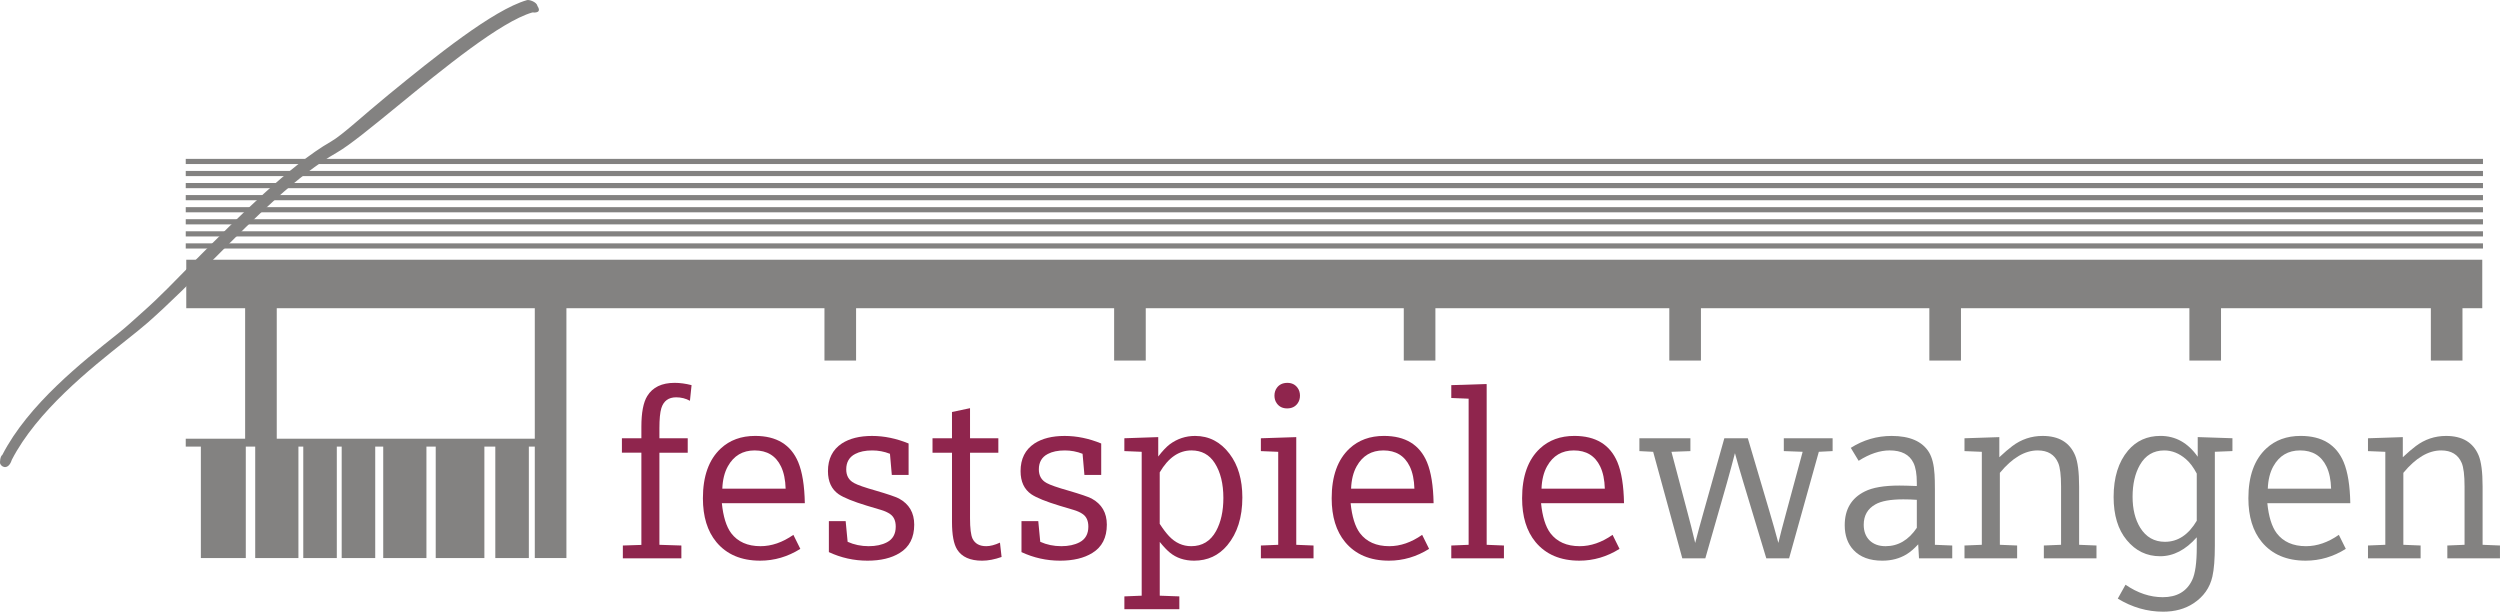 <?xml version="1.0" encoding="UTF-8"?>
<!DOCTYPE svg PUBLIC "-//W3C//DTD SVG 1.1//EN" "http://www.w3.org/Graphics/SVG/1.1/DTD/svg11.dtd">
<!-- Creator: CorelDRAW -->
<svg xmlns="http://www.w3.org/2000/svg" xml:space="preserve" width="179.412mm" height="43.898mm" style="shape-rendering:geometricPrecision; text-rendering:geometricPrecision; image-rendering:optimizeQuality; fill-rule:evenodd; clip-rule:evenodd"
viewBox="0 0 163.343 39.966"
 xmlns:xlink="http://www.w3.org/1999/xlink">
 <defs>
  <style type="text/css">
   <![CDATA[
    .fil0 {fill:#838281}
    .fil1 {fill:#838281;fill-rule:nonzero}
    .fil2 {fill:#8F254D;fill-rule:nonzero}
   ]]>
  </style>
 </defs>
 <g id="Ebene_x0020_1">
  <g id="_213266616">
   <rect id="_213270240" class="fil0" x="12.17" y="16.97" width="150.014" height="3.168"/>
   <polygon id="_213272976" class="fil1" points="12.136,28.664 36.054,28.664 36.054,29.179 12.136,29.179 "/>
   <polygon id="_213266784" class="fil1" points="12.136,15.9 162.231,15.9 162.231,16.238 12.136,16.238 "/>
   <polygon id="_213269016" class="fil1" points="12.136,15.111 162.231,15.111 162.231,15.449 12.136,15.449 "/>
   <polygon id="_213268512" class="fil1" points="12.136,14.322 162.231,14.322 162.231,14.661 12.136,14.661 "/>
   <polygon id="_213267648" class="fil1" points="12.136,13.534 162.231,13.534 162.231,13.872 12.136,13.872 "/>
   <polygon id="_213271008" class="fil1" points="12.136,12.745 162.231,12.745 162.231,13.083 12.136,13.083 "/>
   <polygon id="_213268296" class="fil1" points="12.136,11.957 162.231,11.957 162.231,12.295 12.136,12.295 "/>
   <polygon id="_213266904" class="fil1" points="12.136,11.168 162.231,11.168 162.231,11.506 12.136,11.506 "/>
   <polygon id="_213269328" class="fil1" points="12.136,10.38 162.231,10.38 162.231,10.718 12.136,10.718 "/>
   <path id="_213269520" class="fil1" d="M0.148 29.729c1.701,-3.311 5.244,-6.096 7.563,-7.938 0.583,-0.463 1.104,-0.956 1.477,-1.285 1.414,-1.246 2.147,-2.069 3.595,-3.521 2.742,-2.75 6.184,-6.219 8.834,-7.73 0.753,-0.43 2.078,-1.685 3.744,-3.048 3.038,-2.487 6.855,-5.559 9.06,-6.196 0.128,-0.058 0.652,0.113 0.69,0.376 0.301,0.453 -0.153,0.444 -0.33,0.427 -2.068,0.598 -5.827,3.674 -8.82,6.123 -1.685,1.379 -3.131,2.563 -3.942,3.025 -2.57,1.466 -5.307,4.211 -8.017,6.929 -1.463,1.467 -2.918,2.927 -4.333,4.174 -0.374,0.329 -0.888,0.738 -1.485,1.212 -2.275,1.807 -5.781,4.592 -7.414,7.769 -0.201,0.635 -0.62,0.524 -0.751,0.269 -0.051,-0.1 0.003,-0.524 0.129,-0.586z"/>
   <rect id="_213272592" class="fil0" x="16.016" y="19.06" width="2.066" height="9.779"/>
   <rect id="_213266280" class="fil0" x="34.942" y="19.06" width="2.066" height="17.401"/>
   <rect id="_213267912" class="fil0" x="53.868" y="19.06" width="2.066" height="4.498"/>
   <rect id="_213271344" class="fil0" x="72.794" y="19.06" width="2.066" height="4.498"/>
   <rect id="_213270912" class="fil0" x="91.719" y="19.06" width="2.066" height="4.498"/>
   <rect id="_213271128" class="fil0" x="109.068" y="19.06" width="2.066" height="4.498"/>
   <rect id="_213273960" class="fil0" x="126.058" y="19.06" width="2.066" height="4.498"/>
   <rect id="_213269208" class="fil0" x="143.049" y="19.06" width="2.066" height="4.498"/>
   <rect id="_213266496" class="fil0" x="158.825" y="19.06" width="2.066" height="4.498"/>
   <rect id="_213269064" class="fil0" x="13.124" y="29.076" width="2.935" height="7.386"/>
   <rect id="_213270936" class="fil0" x="16.675" y="29.076" width="2.823" height="7.386"/>
   <rect id="_213272568" class="fil0" x="19.815" y="29.076" width="2.191" height="7.386"/>
   <rect id="_213270048" class="fil0" x="22.325" y="29.076" width="2.191" height="7.386"/>
   <rect id="_213269616" class="fil0" x="25.039" y="29.076" width="2.823" height="7.386"/>
   <rect id="_213268464" class="fil0" x="28.469" y="29.076" width="3.179" height="7.386"/>
   <rect id="_213267048" class="fil0" x="32.362" y="29.076" width="2.191" height="7.386"/>
  </g>
  <g id="_213272808">
   <path id="_213272016" class="fil2" d="M41.906 35.603l0 -6.025 -1.272 0 0 -0.944 1.272 0 0 -0.748c0,-0.921 0.126,-1.592 0.384,-2.01 0.354,-0.575 0.949,-0.862 1.791,-0.862 0.343,0 0.712,0.049 1.104,0.15l-0.106 1.022c-0.276,-0.152 -0.578,-0.227 -0.901,-0.227 -0.498,0 -0.82,0.237 -0.968,0.71 -0.085,0.279 -0.126,0.717 -0.126,1.316l0 0.65 1.85 0 0 0.944 -1.85 0 0 6.017 1.435 0.046 0 0.839 -3.824 0 0 -0.839 1.21 -0.039z"/>
   <path id="_2132720161" class="fil2" d="M47.164 32.876c0.088,0.875 0.289,1.527 0.606,1.956 0.433,0.57 1.073,0.854 1.92,0.854 0.72,0 1.437,-0.245 2.147,-0.741l0.454 0.916c-0.818,0.513 -1.693,0.771 -2.624,0.771 -1.238,0 -2.193,-0.408 -2.864,-1.218 -0.586,-0.71 -0.877,-1.664 -0.877,-2.859 0,-1.445 0.39,-2.531 1.171,-3.256 0.586,-0.544 1.334,-0.818 2.245,-0.818 1.396,0 2.332,0.573 2.812,1.716 0.268,0.645 0.41,1.538 0.431,2.678l-5.421 0zm4.167 -0.947c-0.016,-0.578 -0.116,-1.063 -0.302,-1.45 -0.338,-0.702 -0.913,-1.05 -1.724,-1.05 -0.777,0 -1.36,0.343 -1.747,1.035 -0.222,0.397 -0.343,0.888 -0.364,1.466l4.136 0z"/>
   <path id="_21327201612" class="fil2" d="M54.156 36.073l0 -2.025 1.097 0 0.129 1.352c0.423,0.191 0.882,0.286 1.375,0.286 0.475,0 0.872,-0.085 1.195,-0.255 0.382,-0.201 0.573,-0.542 0.573,-1.022 0,-0.377 -0.121,-0.653 -0.369,-0.823 -0.157,-0.111 -0.359,-0.201 -0.604,-0.273l-0.908 -0.271c-0.893,-0.271 -1.507,-0.521 -1.845,-0.748 -0.467,-0.323 -0.702,-0.826 -0.702,-1.512 0,-0.802 0.302,-1.404 0.906,-1.806 0.506,-0.328 1.161,-0.493 1.974,-0.493 0.792,0 1.587,0.165 2.389,0.493l0 2.056 -1.097 0 -0.121 -1.383c-0.374,-0.147 -0.759,-0.219 -1.156,-0.219 -0.454,0 -0.828,0.077 -1.12,0.232 -0.387,0.204 -0.581,0.537 -0.581,1.006 0,0.413 0.17,0.71 0.513,0.893 0.227,0.126 0.702,0.292 1.429,0.498 0.774,0.227 1.277,0.397 1.504,0.513 0.663,0.359 0.996,0.929 0.996,1.708 0,0.849 -0.317,1.465 -0.952,1.852 -0.539,0.333 -1.238,0.501 -2.1,0.501 -0.888,0 -1.729,-0.188 -2.526,-0.56z"/>
   <path id="_213272016123" class="fil2" d="M62.2 29.579l-1.272 0 0 -0.944 1.272 0 0 -1.716 1.179 -0.25 0 1.966 1.85 0 0 0.944 -1.85 0 0 4.286c0,0.65 0.054,1.094 0.165,1.331 0.163,0.328 0.459,0.49 0.893,0.49 0.261,0 0.562,-0.077 0.898,-0.232l0.106 0.937c-0.451,0.16 -0.875,0.243 -1.269,0.243 -0.784,0 -1.329,-0.243 -1.633,-0.728 -0.227,-0.356 -0.338,-0.96 -0.338,-1.806l0 -4.52z"/>
   <path id="_2132720161234" class="fil2" d="M66.741 36.073l0 -2.025 1.097 0 0.129 1.352c0.423,0.191 0.882,0.286 1.375,0.286 0.475,0 0.872,-0.085 1.195,-0.255 0.382,-0.201 0.573,-0.542 0.573,-1.022 0,-0.377 -0.121,-0.653 -0.369,-0.823 -0.157,-0.111 -0.359,-0.201 -0.604,-0.273l-0.908 -0.271c-0.893,-0.271 -1.507,-0.521 -1.845,-0.748 -0.467,-0.323 -0.702,-0.826 -0.702,-1.512 0,-0.802 0.302,-1.404 0.906,-1.806 0.506,-0.328 1.161,-0.493 1.974,-0.493 0.792,0 1.587,0.165 2.389,0.493l0 2.056 -1.097 0 -0.121 -1.383c-0.374,-0.147 -0.759,-0.219 -1.156,-0.219 -0.454,0 -0.828,0.077 -1.12,0.232 -0.387,0.204 -0.581,0.537 -0.581,1.006 0,0.413 0.17,0.71 0.513,0.893 0.227,0.126 0.702,0.292 1.429,0.498 0.774,0.227 1.277,0.397 1.504,0.513 0.663,0.359 0.996,0.929 0.996,1.708 0,0.849 -0.317,1.465 -0.952,1.852 -0.539,0.333 -1.238,0.501 -2.1,0.501 -0.888,0 -1.729,-0.188 -2.526,-0.56z"/>
   <path id="_21327201612345" class="fil2" d="M74.595 38.921l0 -9.402 -1.133 -0.046 0 -0.839 2.214 -0.075 0 1.269c0.273,-0.359 0.526,-0.624 0.756,-0.802 0.49,-0.361 1.04,-0.544 1.649,-0.544 0.913,0 1.664,0.39 2.252,1.166 0.56,0.735 0.839,1.687 0.839,2.856 0,1.295 -0.328,2.335 -0.983,3.122 -0.562,0.671 -1.287,1.006 -2.167,1.006 -0.632,0 -1.161,-0.178 -1.589,-0.529 -0.201,-0.168 -0.421,-0.4 -0.658,-0.697l0 3.514 1.28 0.046 0 0.839 -3.591 0 0 -0.839 1.133 -0.046zm1.179 -4.693c0.222,0.343 0.426,0.609 0.606,0.8 0.413,0.439 0.898,0.658 1.45,0.658 0.722,0 1.264,-0.33 1.625,-0.988 0.317,-0.581 0.477,-1.3 0.477,-2.162 0,-0.929 -0.186,-1.687 -0.56,-2.276 -0.353,-0.555 -0.862,-0.831 -1.527,-0.831 -0.82,0 -1.512,0.477 -2.072,1.434l0 3.364z"/>
   <path id="_213272016123456" class="fil2" d="M83.515 35.596l0 -6.076 -1.133 -0.046 0 -0.839 2.312 -0.075 0 7.036 1.128 0.046 0 0.839 -3.439 0 0 -0.839 1.133 -0.046zm0.599 -10.581c0.286,0 0.508,0.108 0.666,0.325 0.106,0.144 0.157,0.317 0.157,0.513 0,0.191 -0.052,0.361 -0.157,0.506 -0.157,0.217 -0.384,0.325 -0.681,0.325 -0.292,0 -0.516,-0.108 -0.673,-0.325 -0.106,-0.144 -0.157,-0.315 -0.157,-0.506 0,-0.196 0.052,-0.369 0.157,-0.513 0.157,-0.217 0.387,-0.325 0.689,-0.325z"/>
   <path id="_2132720161234567" class="fil2" d="M88.246 32.876c0.088,0.875 0.289,1.527 0.606,1.956 0.433,0.57 1.073,0.854 1.92,0.854 0.72,0 1.437,-0.245 2.147,-0.741l0.454 0.916c-0.818,0.513 -1.693,0.771 -2.624,0.771 -1.238,0 -2.193,-0.408 -2.864,-1.218 -0.586,-0.71 -0.877,-1.664 -0.877,-2.859 0,-1.445 0.39,-2.531 1.171,-3.256 0.586,-0.544 1.334,-0.818 2.245,-0.818 1.396,0 2.332,0.573 2.812,1.716 0.268,0.645 0.41,1.538 0.431,2.678l-5.421 0zm4.167 -0.947c-0.016,-0.578 -0.116,-1.063 -0.302,-1.45 -0.338,-0.702 -0.913,-1.05 -1.724,-1.05 -0.777,0 -1.36,0.343 -1.747,1.035 -0.222,0.397 -0.343,0.888 -0.364,1.466l4.136 0z"/>
   <polygon id="_21327201612345678" class="fil2" points="95.956,35.596 95.956,26.049 94.823,26.003 94.823,25.164 97.135,25.09 97.135,35.596 98.263,35.642 98.263,36.481 94.823,36.481 94.823,35.642 "/>
   <path id="_213272016123456789" class="fil2" d="M100.688 32.876c0.088,0.875 0.289,1.527 0.606,1.956 0.433,0.57 1.073,0.854 1.92,0.854 0.72,0 1.437,-0.245 2.147,-0.741l0.454 0.916c-0.818,0.513 -1.693,0.771 -2.624,0.771 -1.238,0 -2.193,-0.408 -2.864,-1.218 -0.586,-0.71 -0.877,-1.664 -0.877,-2.859 0,-1.445 0.39,-2.531 1.171,-3.256 0.586,-0.544 1.334,-0.818 2.245,-0.818 1.396,0 2.332,0.573 2.812,1.716 0.268,0.645 0.41,1.538 0.431,2.678l-5.421 0zm4.167 -0.947c-0.016,-0.578 -0.116,-1.063 -0.302,-1.45 -0.338,-0.702 -0.913,-1.05 -1.724,-1.05 -0.777,0 -1.36,0.343 -1.747,1.035 -0.222,0.397 -0.343,0.888 -0.364,1.466l4.136 0z"/>
   <path id="_213266256" class="fil1" d="M109.917 36.481l-1.904 -6.961 -0.9 -0.046 0 -0.839 3.333 0 0 0.839 -1.238 0.046 1.066 4.028 0.227 0.869c0.09,0.364 0.175,0.717 0.258,1.058 0.16,-0.619 0.338,-1.28 0.537,-1.979l1.367 -4.861 1.535 0 1.404 4.747c0.209,0.699 0.405,1.398 0.591,2.092 0.075,-0.307 0.144,-0.58 0.204,-0.823 0.075,-0.297 0.181,-0.694 0.317,-1.187l1.066 -3.945 -1.231 -0.046 0 -0.839 3.189 0 0 0.839 -0.901 0.046 -1.943 6.961 -1.489 0 -1.512 -5.011c-0.206,-0.681 -0.384,-1.3 -0.537,-1.86 -0.16,0.624 -0.338,1.277 -0.529,1.958l-1.406 4.912 -1.504 0z"/>
   <path id="_2132662561" class="fil1" d="M125.382 36.481l-0.052 -0.916c-0.268,0.289 -0.524,0.508 -0.771,0.658 -0.454,0.273 -0.978,0.41 -1.574,0.41 -0.82,0 -1.447,-0.232 -1.881,-0.697 -0.382,-0.408 -0.575,-0.947 -0.575,-1.618 0,-1.037 0.436,-1.773 1.308,-2.206 0.508,-0.258 1.262,-0.387 2.26,-0.387 0.243,0 0.622,0.01 1.143,0.031l0 -0.212c0,-0.57 -0.075,-1.004 -0.219,-1.3 -0.263,-0.544 -0.782,-0.815 -1.558,-0.815 -0.635,0 -1.311,0.224 -2.025,0.679l-0.513 -0.846c0.82,-0.519 1.711,-0.779 2.668,-0.779 1.189,0 2.002,0.356 2.441,1.066 0.206,0.338 0.328,0.823 0.364,1.453 0.015,0.222 0.023,0.542 0.023,0.96l0 3.635 1.133 0.046 0 0.839 -2.17 0zm-0.142 -3.824c-0.279,-0.021 -0.573,-0.031 -0.885,-0.031 -0.836,0 -1.447,0.111 -1.829,0.333 -0.506,0.286 -0.756,0.73 -0.756,1.329 0,0.423 0.126,0.761 0.377,1.014 0.263,0.258 0.614,0.384 1.05,0.384 0.823,0 1.504,-0.4 2.043,-1.2l0 -1.829z"/>
   <path id="_21326625612" class="fil1" d="M129.487 35.596l0 -6.076 -1.133 -0.046 0 -0.839 2.276 -0.075 0 1.313c0.328,-0.307 0.609,-0.547 0.846,-0.725 0.588,-0.444 1.249,-0.666 1.981,-0.666 1.058,0 1.765,0.421 2.123,1.264 0.175,0.418 0.263,1.097 0.263,2.041l0 3.808 1.135 0.046 0 0.839 -3.439 0 0 -0.839 1.125 -0.046 0 -3.808c0,-0.733 -0.062,-1.246 -0.188,-1.543 -0.232,-0.544 -0.679,-0.815 -1.339,-0.815 -0.841,0 -1.664,0.488 -2.472,1.465l0 4.701 1.128 0.046 0 0.839 -3.439 0 0 -0.839 1.133 -0.046z"/>
   <path id="_213266256123" class="fil1" d="M144.712 29.52l0 6.13c0,0.882 -0.054,1.553 -0.16,2.018 -0.165,0.735 -0.58,1.321 -1.238,1.754 -0.55,0.361 -1.21,0.544 -1.982,0.544 -1.042,0 -2.03,-0.286 -2.962,-0.854l0.506 -0.908c0.789,0.544 1.602,0.815 2.433,0.815 0.924,0 1.564,-0.372 1.92,-1.117 0.201,-0.418 0.302,-1.135 0.302,-2.147l0 -0.65c-0.73,0.826 -1.527,1.238 -2.394,1.238 -0.877,0 -1.605,-0.351 -2.185,-1.058 -0.57,-0.689 -0.854,-1.628 -0.854,-2.812 0,-1.28 0.315,-2.291 0.944,-3.037 0.539,-0.637 1.246,-0.955 2.118,-0.955 0.986,0 1.798,0.454 2.433,1.362l0 -1.285 2.268 0.075 0 0.839 -1.148 0.046zm-1.182 1.422c-0.212,-0.405 -0.446,-0.72 -0.71,-0.947 -0.439,-0.377 -0.908,-0.565 -1.414,-0.565 -0.699,0 -1.231,0.317 -1.594,0.952 -0.317,0.56 -0.475,1.251 -0.475,2.077 0,0.802 0.165,1.476 0.498,2.02 0.382,0.614 0.921,0.921 1.618,0.921 0.841,0 1.535,-0.459 2.077,-1.375l0 -3.083z"/>
   <path id="_2132662561234" class="fil1" d="M148.141 32.876c0.088,0.875 0.289,1.527 0.606,1.956 0.433,0.57 1.073,0.854 1.92,0.854 0.72,0 1.437,-0.245 2.147,-0.741l0.454 0.916c-0.818,0.513 -1.693,0.771 -2.624,0.771 -1.238,0 -2.193,-0.408 -2.864,-1.218 -0.586,-0.71 -0.877,-1.664 -0.877,-2.859 0,-1.445 0.39,-2.531 1.171,-3.256 0.586,-0.544 1.334,-0.818 2.245,-0.818 1.396,0 2.332,0.573 2.812,1.716 0.268,0.645 0.41,1.538 0.431,2.678l-5.421 0zm4.167 -0.947c-0.016,-0.578 -0.116,-1.063 -0.302,-1.45 -0.338,-0.702 -0.913,-1.05 -1.724,-1.05 -0.777,0 -1.36,0.343 -1.747,1.035 -0.222,0.397 -0.343,0.888 -0.364,1.466l4.136 0z"/>
   <path id="_21326625612345" class="fil1" d="M155.85 35.596l0 -6.076 -1.133 -0.046 0 -0.839 2.276 -0.075 0 1.313c0.328,-0.307 0.609,-0.547 0.846,-0.725 0.588,-0.444 1.249,-0.666 1.981,-0.666 1.058,0 1.765,0.421 2.123,1.264 0.175,0.418 0.263,1.097 0.263,2.041l0 3.808 1.135 0.046 0 0.839 -3.439 0 0 -0.839 1.125 -0.046 0 -3.808c0,-0.733 -0.062,-1.246 -0.188,-1.543 -0.232,-0.544 -0.679,-0.815 -1.339,-0.815 -0.841,0 -1.664,0.488 -2.472,1.465l0 4.701 1.128 0.046 0 0.839 -3.439 0 0 -0.839 1.133 -0.046z"/>
  </g>
 </g>
</svg>

